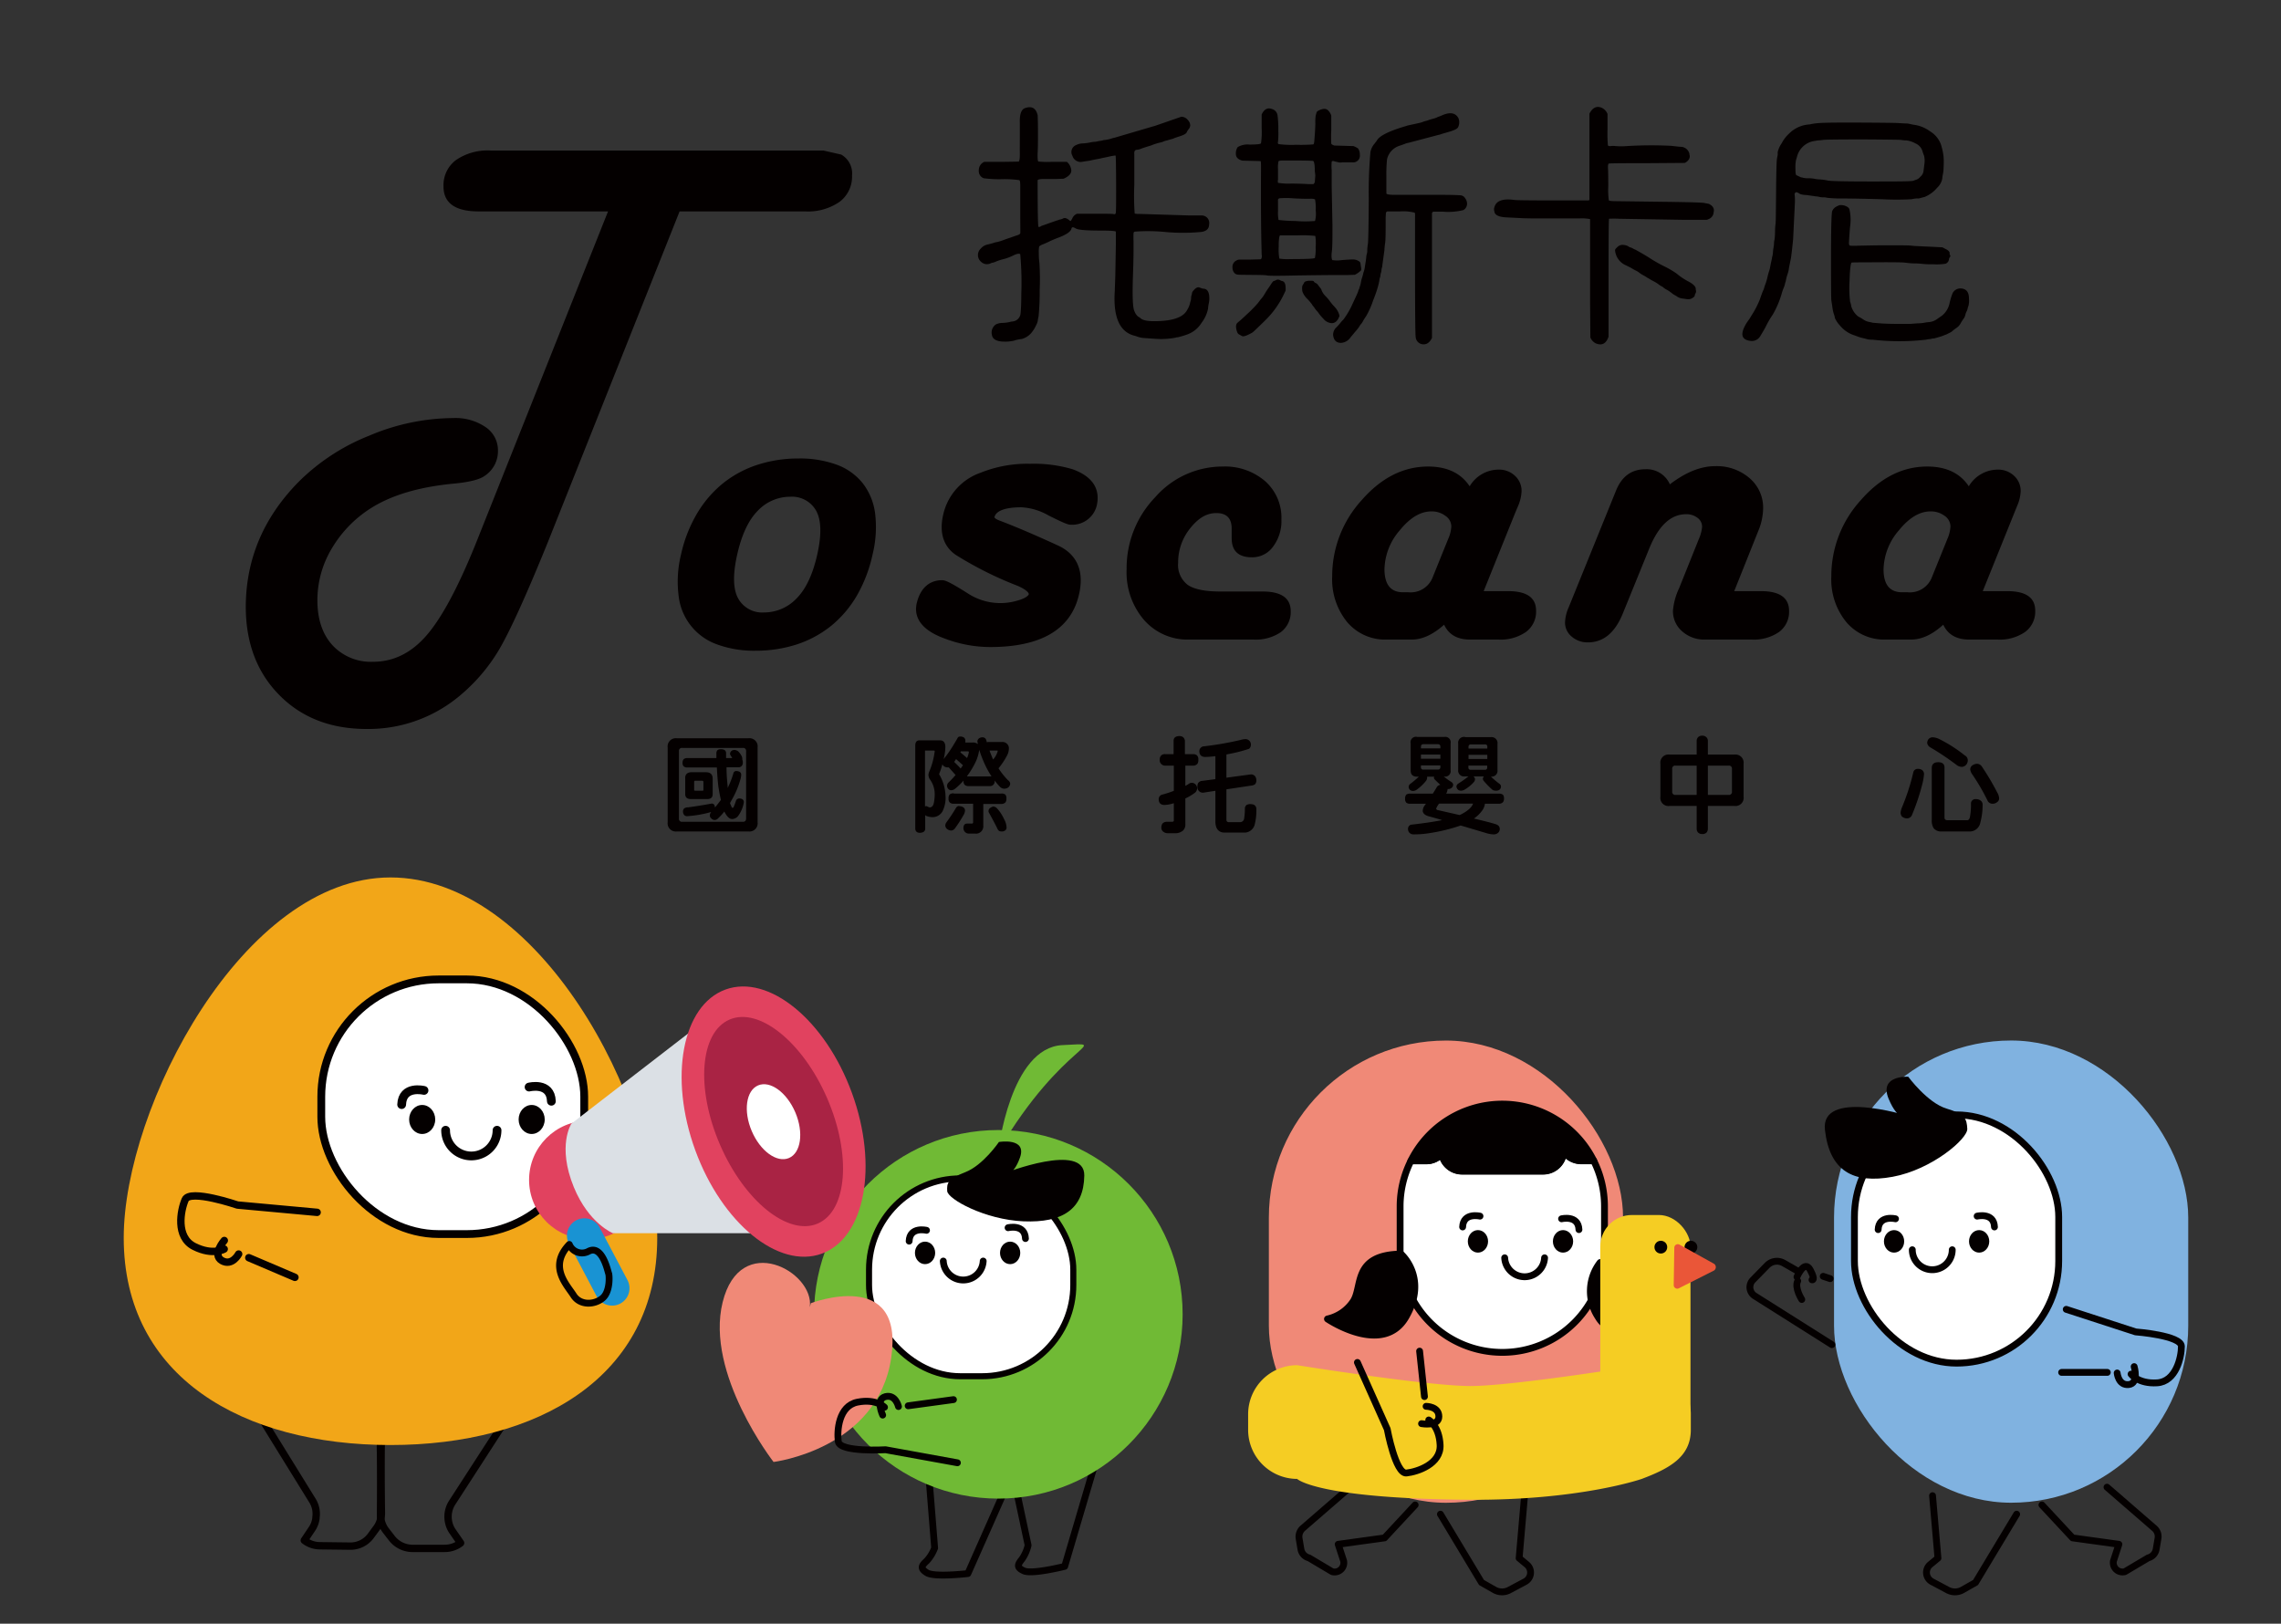 <svg id="圖層_1" data-name="圖層 1" xmlns="http://www.w3.org/2000/svg" viewBox="0 0 421.43 300"><rect x="0" y="0" width="421.43" height="300" fill="#333333" stroke="none"/><defs><style>.cls-1,.cls-11,.cls-14,.cls-15,.cls-21{fill:none;}.cls-1,.cls-10,.cls-11,.cls-13,.cls-14,.cls-15,.cls-21,.cls-3,.cls-4{stroke:#040000;stroke-linecap:round;stroke-linejoin:round;}.cls-1,.cls-3,.cls-4{stroke-width:1.26px;}.cls-2{fill:#f08977;}.cls-10,.cls-13,.cls-19,.cls-3{fill:#fff;}.cls-4,.cls-5{fill:#040000;}.cls-6{fill:#f5cd23;}.cls-7{fill:#ea5638;}.cls-8{fill:#80b2e0;}.cls-9{fill:#70ba35;}.cls-10{stroke-width:1.12px;}.cls-11{stroke-width:1.36px;}.cls-12{fill:#f2a618;}.cls-13{stroke-width:1.44px;}.cls-14{stroke-width:1.62px;}.cls-15{stroke-width:1.37px;}.cls-16{fill:#e1425f;}.cls-17{fill:#dbe0e5;}.cls-18{fill:#a92344;}.cls-20{fill:#1993d3;}.cls-21{stroke-width:1.26px;}</style></defs><path class="cls-1" d="M204.61,262.61l-7.9,26.8s-6,1.51-7.52.84-1.1-1.26-.34-2.22a7.52,7.52,0,0,0,1.1-2.52L186.43,269"/><path class="cls-1" d="M190.14,265.2l-11.32,25.54s-6.17.72-7.56-.14-.92-1.38,0-2.24a7.46,7.46,0,0,0,1.42-2.35l-1.35-16.87"/><rect class="cls-2" x="234.44" y="192.25" width="65.44" height="85.4" rx="32.72" transform="translate(534.31 469.91) rotate(180)"/><path class="cls-3" d="M266.37,213.12a3.79,3.79,0,0,0,3.73,3.23h15a3.78,3.78,0,0,0,3.77-3.76,3.78,3.78,0,0,0,3.23,1.85h2.34a18.91,18.91,0,0,1,2,8.39V231a18.87,18.87,0,0,1-18.88,18.87h0A18.87,18.87,0,0,1,258.68,231v-8.13a18.77,18.77,0,0,1,2-8.39h2.87A3.73,3.73,0,0,0,266.37,213.12Z"/><path class="cls-4" d="M277.55,204h0a18.88,18.88,0,0,1,16.91,10.48h-2.34a3.78,3.78,0,0,1-3.23-1.85,3.78,3.78,0,0,1-3.77,3.76h-15a3.79,3.79,0,0,1-3.73-3.23,3.73,3.73,0,0,1-2.85,1.32h-2.87A18.87,18.87,0,0,1,277.55,204Z"/><path class="cls-1" d="M281.67,276.35l-1,11.54,1.41,1.17a1.92,1.92,0,0,1-.32,3.18l-2.93,1.56a2.83,2.83,0,0,1-2.72-.05l-2.39-1.36-7.59-12.62"/><path class="cls-1" d="M261.46,278.06l-5.66,6.09-8.56,1.18,1,3.06a1.7,1.7,0,0,1-2.11,2l-4.29-2.55a2,2,0,0,1-1.49-1.62l-.33-1.95a2.08,2.08,0,0,1,.68-1.91l8.75-7.58"/><path class="cls-1" d="M278,232.4a3.69,3.69,0,0,0,7.37,0"/><ellipse class="cls-5" cx="273.06" cy="229.36" rx="1.87" ry="2.08"/><ellipse class="cls-5" cx="288.78" cy="229.36" rx="1.87" ry="2.08"/><path class="cls-1" d="M273.44,224.7s-3.1-.74-3.21,2"/><path class="cls-1" d="M288.51,225.19s3.1-.75,3.21,2"/><path class="cls-6" d="M239.65,273.25s3.59,3.63,31.68,3.85c20.52.16,32-3.85,32-3.85,5.11-1.93,9.06-4.06,9.06-9.07V261.3a9.05,9.05,0,0,0-9.06-9.06s-23.75,3.85-31.67,3.85-32-3.85-32-3.85a9.06,9.06,0,0,0-9.06,9.06v2.88A9.07,9.07,0,0,0,239.65,273.25Z"/><line class="cls-1" x1="262.28" y1="249.64" x2="263.18" y2="258.04"/><path class="cls-1" d="M263.48,259.84s2.36,0,2.36,1.89-3.2,1.31-3.2,1.31"/><path class="cls-1" d="M250.79,251.73l5.51,12.32s1.53,8.33,3.55,8.11,6.39-1.65,6.22-5.18-2.1-4.62-2.1-4.62"/><path class="cls-4" d="M258.86,231.71s5.09,4.4.86,11.66-14.46.33-14.46.33a7.73,7.73,0,0,0,4.73-3.22C251.84,237.73,249.83,231.83,258.86,231.71Z"/><path class="cls-4" d="M295.64,233.27a8.65,8.65,0,0,0-.42,10c3.31,5.72,10.84-1.19,10.84-1.19a4.94,4.94,0,0,1-3.6-2.25C301,237.66,302.41,232.46,295.64,233.27Z"/><rect class="cls-6" x="295.66" y="224.49" width="16.67" height="42.88" rx="5.85" transform="translate(607.99 491.86) rotate(-180)"/><circle class="cls-5" cx="312.41" cy="230.43" r="1.18"/><circle class="cls-5" cx="306.85" cy="230.43" r="1.18"/><path class="cls-7" d="M310.24,238l6.43-3.25a.75.75,0,0,0-.1-1.31l-6.31-3.5a.65.65,0,0,0-.92.59l-.11,6.91A.66.66,0,0,0,310.24,238Z"/><rect class="cls-8" x="338.85" y="192.25" width="65.44" height="85.4" rx="32.72"/><rect class="cls-3" x="342.62" y="205.99" width="37.74" height="45.87" rx="18.87"/><path class="cls-1" d="M357.05,276.35l1,11.54-1.42,1.17a1.92,1.92,0,0,0,.32,3.18l2.93,1.56a2.83,2.83,0,0,0,2.72-.05l2.4-1.36,7.59-12.62"/><path class="cls-1" d="M377.26,278.06l5.67,6.09,8.55,1.18-1,3.06a1.71,1.71,0,0,0,2.11,2l4.3-2.55a2,2,0,0,0,1.48-1.62l.33-1.95a2,2,0,0,0-.68-1.91l-8.74-7.58"/><path class="cls-1" d="M338.45,248.44l-14.25-9a1.9,1.9,0,0,1-.34-2.95l2.64-2.7a2.52,2.52,0,0,1,3.05-.42l2.8,1.6"/><path class="cls-1" d="M332,235.93s1.39-3.31,2.46-1.28.32,1.82.32,1.82"/><line class="cls-1" x1="336.85" y1="235.82" x2="338.13" y2="236.25"/><path class="cls-1" d="M332.89,240.1s-1.39-2.14-.75-3.42"/><path class="cls-1" d="M381.75,241.92l12.83,4.17s8.45.64,8.45,2.67-1,6.52-4.49,6.74-4.81-1.61-4.81-1.61"/><line class="cls-1" x1="380.9" y1="253.57" x2="389.34" y2="253.57"/><path class="cls-1" d="M391.16,253.68s.21,2.35,2.14,2.14,1-3.32,1-3.32"/><path class="cls-5" d="M352.24,206.1s-15.93-4.92-15.07,2.67,5.23,10,12.51,8.66,13.9-7.05,13.79-8.87-.32-2.67-3.85-3.74-7.06-5.88-7.06-5.88-5.45-.32-3.63,4.06S352.24,206.1,352.24,206.1Z"/><path class="cls-1" d="M360.69,230.91a3.69,3.69,0,0,1-7.38,0"/><ellipse class="cls-5" cx="365.66" cy="229.36" rx="1.87" ry="2.08"/><ellipse class="cls-5" cx="349.94" cy="229.36" rx="1.87" ry="2.08"/><path class="cls-1" d="M365.29,224.7s3.1-.74,3.2,2"/><path class="cls-1" d="M350.21,225.19s-3.1-.75-3.21,2"/><circle class="cls-9" cx="184.45" cy="242.84" r="34.05"/><rect class="cls-10" x="160.56" y="217.73" width="37.74" height="36.55" rx="16.85"/><path class="cls-2" d="M149.8,240.79s17.39-6.7,14.85,10.14-21.73,19.19-21.73,19.19-12.67-16.29-9.41-29.51,17-5.62,16.11.9"/><path class="cls-1" d="M181.65,233a3.69,3.69,0,0,1-7.37,0"/><ellipse class="cls-5" cx="186.63" cy="231.49" rx="1.87" ry="2.08"/><ellipse class="cls-5" cx="170.91" cy="231.49" rx="1.87" ry="2.08"/><path class="cls-1" d="M186.25,226.84s3.1-.75,3.21,2"/><path class="cls-1" d="M171.18,227.32s-3.1-.75-3.21,2"/><path class="cls-1" d="M176.89,270.27l-13.28-2.41s-8.46.51-8.73-1.51.07-6.59,3.54-7.28,5,.94,5,.94"/><line class="cls-1" x1="176.16" y1="258.6" x2="167.79" y2="259.74"/><path class="cls-1" d="M166,259.88s-.53-2.3-2.41-1.83-.51,3.41-.51,3.41"/><path class="cls-9" d="M184.45,212.66s2.18-19.08,11.83-19.56S196.53,192.13,184.45,212.66Z"/><path class="cls-5" d="M185.57,216.77s14.85-5.82,14.76.43-4.06,8.75-11.2,8.46-14.06-4.12-14.13-5.6.05-2.21,3.34-3.48,6.22-5.58,6.22-5.58,5.22-.89,3.89,2.87S185.57,216.77,185.57,216.77Z"/><path class="cls-11" d="M43.73,254.6l14,22.66a4.6,4.6,0,0,1,.65,3.07l0,.17a4.56,4.56,0,0,1-.75,2l-1.41,2.1h0a4.73,4.73,0,0,0,2.84,1l5.64.07a4.65,4.65,0,0,0,3.77-1.85l1-1.36a4.71,4.71,0,0,0,1-2.89l-.3-19.7"/><path class="cls-11" d="M98,255.28,83.55,277.62a4.79,4.79,0,0,0-.72,3.3h0a4.67,4.67,0,0,0,.81,2.06l1.46,2.11h0a4.82,4.82,0,0,1-2.92,1l-6,0a4.85,4.85,0,0,1-3.77-1.86l-1.11-1.43a4.78,4.78,0,0,1-1-3L70.5,260"/><path class="cls-12" d="M121.43,228.71c0,25.77-22.06,38.28-49.29,38.28s-49.28-12.51-49.28-38.28c0-24.12,22.06-66.59,49.28-66.59S121.43,202.94,121.43,228.71Z"/><rect class="cls-13" x="59.36" y="180.96" width="48.58" height="47.05" rx="21.68"/><path class="cls-14" d="M91.83,208.83a4.75,4.75,0,0,1-9.5,0"/><ellipse class="cls-5" cx="98.23" cy="206.84" rx="2.41" ry="2.68"/><ellipse class="cls-5" cx="78" cy="206.84" rx="2.41" ry="2.68"/><path class="cls-14" d="M97.75,200.85s4-1,4.12,2.62"/><path class="cls-14" d="M78.34,201.47s-4-1-4.13,2.62"/><path class="cls-15" d="M58.59,224l-14.71-1.35s-8.79-3-9.66-1-1.8,6.93,1.66,8.66,5.54.47,5.54.47"/><line class="cls-15" x1="54.49" y1="236.01" x2="45.97" y2="232.38"/><path class="cls-15" d="M44.09,231.7S42.88,234,41,232.92s.44-3.72.44-3.72"/><circle class="cls-16" cx="108.69" cy="218.01" r="10.94"/><path class="cls-17" d="M128,190.29l-22.43,17.32s-2.69,4.08.45,11.74c2.77,6.73,7.21,8.5,7.21,8.5h31Z"/><ellipse class="cls-16" cx="142.92" cy="207.24" rx="15.41" ry="25.97" transform="translate(-62.33 61.48) rotate(-20.03)"/><ellipse class="cls-18" cx="142.92" cy="207.24" rx="10.79" ry="20.53" transform="translate(-70.54 73.79) rotate(-23.4)"/><ellipse class="cls-19" cx="142.92" cy="207.24" rx="4.38" ry="7.29" transform="translate(-69.62 72.33) rotate(-23)"/><line class="cls-20" x1="107.96" y1="228.31" x2="113.09" y2="238.02"/><path class="cls-20" d="M113.09,241.23a3.23,3.23,0,0,1-2.85-1.71l-5.12-9.71a3.21,3.21,0,0,1,5.68-3l5.13,9.71a3.21,3.21,0,0,1-1.34,4.34A3.11,3.11,0,0,1,113.09,241.23Z"/><path class="cls-21" d="M105.18,229.93a2.54,2.54,0,0,0,3.61,1.24c2.53-1.24,3.54,3.9,3.66,4.13s.35,3.31-1.12,4.55-4.13,1.42-5.37-.53S101.29,234,105.18,229.93Z"/><path class="cls-5" d="M125.07,136.41h13.19a1.51,1.51,0,0,1,1.71,1.71v13.79a1.51,1.51,0,0,1-1.71,1.71H125.07a1.51,1.51,0,0,1-1.71-1.71V138.12A1.51,1.51,0,0,1,125.07,136.41Zm12.18,15.43q.6,0,.6-.63V138.8a.54.54,0,0,0-.6-.61H126.06a.54.54,0,0,0-.62.61v12.41a.55.55,0,0,0,.62.63Zm-10.34-11.78h5.45v-.8a.88.88,0,0,1,.2-.66,1.07,1.07,0,0,1,.66-.17,1.24,1.24,0,0,1,.68.17.73.73,0,0,1,.25.6v.86h1.14c-.11-.18-.25-.4-.4-.66a.23.23,0,0,1,0-.14.74.74,0,0,1,.06-.27.76.76,0,0,1,.36-.35,1.22,1.22,0,0,1,.43-.08,1.43,1.43,0,0,1,.62.24,3.37,3.37,0,0,1,.57.73,1.24,1.24,0,0,1,.21.59,1.06,1.06,0,0,1,0,.21,1.51,1.51,0,0,1,.1.58.86.86,0,0,1-.18.58.79.79,0,0,1-.68.28h-2.15c0,1.37.11,2.53.21,3.49,0,.1,0,.21,0,.33a16.55,16.55,0,0,0,1.05-2.68.54.54,0,0,1,.46-.45,1.53,1.53,0,0,1,.66.12.61.61,0,0,1,.33.58,3.64,3.64,0,0,1-.19,1,16.08,16.08,0,0,1-1.61,3.73c-.08.14-.15.28-.23.41s.11.4.17.58a.78.78,0,0,0,.23.39c.13,0,.23-.1.29-.3a8.78,8.78,0,0,0,.37-1,.65.65,0,0,1,.68-.44,1,1,0,0,1,.45.11.62.62,0,0,1,.33.59,5.89,5.89,0,0,1-1,2.46,1.49,1.49,0,0,1-1.16.64c-.43,0-.84-.33-1.23-1a2.48,2.48,0,0,1-.21-.4,8.65,8.65,0,0,1-1.13,1.24.85.85,0,0,1-.62.33.76.76,0,0,1-.65-.28.67.67,0,0,1-.28-.58,1,1,0,0,1,.26-.62,21,21,0,0,1-4.45.78.72.72,0,0,1-.54-.2,1,1,0,0,1-.23-.66.73.73,0,0,1,.19-.54,1.07,1.07,0,0,1,.74-.23c1.48-.2,2.94-.43,4.36-.7a.55.55,0,0,1,.47.21.93.93,0,0,1,.13.53c.39-.46.76-.93,1.11-1.42-.17-.71-.32-1.54-.47-2.48-.13-1.15-.22-2.33-.27-3.51h-5.49a1,1,0,0,1-.64-.2.87.87,0,0,1-.21-.66,1,1,0,0,1,.21-.68A1.1,1.1,0,0,1,126.91,140.06Zm.86,2.62h2.63c.85,0,1.27.4,1.27,1.18v2.87c0,.61-.34.91-1,.91h-3c-.71,0-1.07-.3-1.07-.91v-2.87C126.54,143.07,127,142.68,127.77,142.68Zm.69,3.41h1.3c.13,0,.2,0,.2-.13v-1.5q0-.21-.27-.21h-1.23a.19.19,0,0,0-.21.21V146C128.25,146.05,128.32,146.09,128.46,146.09Z"/><path class="cls-5" d="M177.44,136.08a1.4,1.4,0,0,1,.6.15.68.68,0,0,1,.31.55,2,2,0,0,1,0,.41h1.38a1.34,1.34,0,0,1,.85.23.16.16,0,0,1,.08.06c0-.17-.06-.33-.08-.47a.76.76,0,0,1,.26-.56,1.14,1.14,0,0,1,.75-.22.71.71,0,0,1,.62.49l.12.43a.88.88,0,0,1,.33-.06h2.48a1.18,1.18,0,0,1,.92.35,1.1,1.1,0,0,1,.34.83,2.82,2.82,0,0,1-.34,1.32,13.74,13.74,0,0,1-1.58,2.37,13.8,13.8,0,0,0,1.77,2.21.86.86,0,0,1,.39.62.94.94,0,0,1-.45.76,1.3,1.3,0,0,1-.72.17,1.1,1.1,0,0,1-.77-.4,10.11,10.11,0,0,1-.93-1.11v.1a.85.85,0,0,1-.94.93h-3.88a1,1,0,0,1-.71-.22.89.89,0,0,1-.22-.71v-.08a12.83,12.83,0,0,1-1.55,1.49,1.21,1.21,0,0,1-.7.29.74.74,0,0,1-.62-.31.84.84,0,0,1,.14-1.16c.45-.44.87-.89,1.26-1.34l-1.26-1.42a.67.67,0,0,1-.24,0,1.06,1.06,0,0,1-.73-.27.79.79,0,0,1-.2-.31,16,16,0,0,1-.62,1.84,8.3,8.3,0,0,1,1.19,4,5.52,5.52,0,0,1-.55,2.85,2.11,2.11,0,0,1-1.7,1.09,3.44,3.44,0,0,1-1.27-.21l-.23-.16v2.48c0,.5-.33.75-.93.78s-.89-.28-.91-.78v-15.3c0-.68.26-1,.77-1h3.79c.68,0,1,.42,1,1.26a8.9,8.9,0,0,1-.33,2.21,3.3,3.3,0,0,1,.27-.33,23.48,23.48,0,0,0,1.47-2.13c.49-.81.8-1.32.91-1.56A.66.66,0,0,1,177.44,136.08ZM170.9,149a.5.5,0,0,1,.23-.05.36.36,0,0,1,.22.07,2,2,0,0,0,.4.16c.43,0,.7-.33.8-.91a8.17,8.17,0,0,0,.14-1.81,4.7,4.7,0,0,0-.94-2.54,1.6,1.6,0,0,1-.21-.72,1.66,1.66,0,0,1,.16-.66,14,14,0,0,0,1-3.78c0-.05-.08-.08-.24-.08H170.9Zm6.31-.05a1.47,1.47,0,0,1,.73.19.7.7,0,0,1,.35.66,1.7,1.7,0,0,1-.23.72,23.64,23.64,0,0,1-1.63,2.54.94.94,0,0,1-.64.39,1.25,1.25,0,0,1-.76-.24.87.87,0,0,1-.38-.7,1.08,1.08,0,0,1,.17-.52,30.12,30.12,0,0,0,1.77-2.66,1,1,0,0,1,.23-.29A.8.8,0,0,1,177.21,148.91Zm-1-2.33H185a1.08,1.08,0,0,1,.74.19,1,1,0,0,1,.2.74,1.12,1.12,0,0,1-.16.68,1,1,0,0,1-.78.31h-3.33v4a1.36,1.36,0,0,1-1.55,1.48H179a1,1,0,0,1-1-1c0-.53.2-.81.6-.85h.95a.22.22,0,0,0,.24-.25V148.5H176.2a1.05,1.05,0,0,1-.72-.22,1,1,0,0,1-.23-.77,1,1,0,0,1,.23-.74A1.16,1.16,0,0,1,176.2,146.58Zm.08-5.84c.53.5.93.91,1.2,1.22.14-.21.28-.41.43-.6-.46-.43-.89-.81-1.28-1.15Zm1.14-1.77c.53.43.94.78,1.24,1.05A4.45,4.45,0,0,0,179,139c0-.12-.05-.17-.15-.17h-1.32Zm1.24,4.44h4.13a2.06,2.06,0,0,1,.39,0,18.14,18.14,0,0,1-1.06-1.86,22.42,22.42,0,0,1-1.21-3.06,7.81,7.81,0,0,1-.71,2.34A15.5,15.5,0,0,1,178.66,143.41Zm4.89,5.57a1,1,0,0,1,.62.31,7.35,7.35,0,0,1,1.32,2,3.47,3.47,0,0,1,.47,1.52.7.7,0,0,1-.2.54,1,1,0,0,1-.74.23.78.78,0,0,1-.44-.1,1,1,0,0,1-.25-.27c-.31-.67-.84-1.68-1.57-3a.7.7,0,0,1-.14-.37,1.13,1.13,0,0,1,.08-.35,1,1,0,0,1,.4-.35A1.42,1.42,0,0,1,183.55,149Zm-.74-10.34q.3.8.66,1.65a3.8,3.8,0,0,0,.86-1.57.07.07,0,0,0-.08-.08Z"/><path class="cls-5" d="M215.3,139.34h1.53v-2.48c0-.55.37-.83,1-.86s1,.29,1.09.86v2.48h1.47a1.14,1.14,0,0,1,.74.21,1,1,0,0,1,.27.8,1.26,1.26,0,0,1-.16.76,1,1,0,0,1-.85.35H219v3.74l.52-.29a1.23,1.23,0,0,1,.54-.27,1,1,0,0,1,1.11,1.08,1.06,1.06,0,0,1-.33.7,9.8,9.8,0,0,1-1.84,1.11v4.71a1.54,1.54,0,0,1-.41,1.2,2.19,2.19,0,0,1-1.24.51h-1.63a1.33,1.33,0,0,1-.94-.41.9.9,0,0,1-.21-.6,1.31,1.31,0,0,1,.19-.76,1.05,1.05,0,0,1,.74-.34h1c.25,0,.37-.08.37-.22V148.4a6.34,6.34,0,0,1-1.71.33c-.7,0-1.06-.36-1.08-1a.87.87,0,0,1,.71-.93,20.34,20.34,0,0,0,2.08-.68v-4.65H215.3a1,1,0,0,1-.72-.28.93.93,0,0,1-.31-.83,1,1,0,0,1,.31-.82A1,1,0,0,1,215.3,139.34ZM230,136.57a1,1,0,0,1,1.11,1.06,1,1,0,0,1-.33.72,28.13,28.13,0,0,1-3.47.91l-.72.14v4.29l4.52-.61a1,1,0,0,1,.74.3,1.21,1.21,0,0,1,.27.79,1,1,0,0,1-.27.76,1.57,1.57,0,0,1-.74.23l-4.52.68v5.63c0,.29.17.44.49.44h2.07a.77.77,0,0,0,.72-.73,11.4,11.4,0,0,0,.13-1.89.94.94,0,0,1,.33-.58,2.16,2.16,0,0,1,.53-.14,2.51,2.51,0,0,1,.71.08.85.85,0,0,1,.55.86,10.45,10.45,0,0,1-.35,3,2,2,0,0,1-1.67,1.32h-4c-1-.07-1.55-.77-1.55-2.09v-5.63l-2.25.35a1,1,0,0,1-.81-.33,1.06,1.06,0,0,1-.27-.78,1.84,1.84,0,0,1,.11-.62,1,1,0,0,1,.82-.46l2.4-.31v-4.25a18.12,18.12,0,0,1-1.86.15c-.71,0-1.08-.36-1.1-1a.89.89,0,0,1,.71-.95,59.17,59.17,0,0,0,6.93-1.2A3.18,3.18,0,0,1,230,136.57Z"/><path class="cls-5" d="M261.85,136.16h5a1,1,0,0,1,1.16,1.18v5a1,1,0,0,1-1.16,1.14h-.1a13.64,13.64,0,0,0,1.4,1l.15.12a.55.55,0,0,1,.18.41.72.72,0,0,1-.35.6.89.89,0,0,1-.61.17h-.07v.08a2,2,0,0,1-.26.78h9.74a1.13,1.13,0,0,1,.74.19,1,1,0,0,1,.2.74,1,1,0,0,1-.18.64,1,1,0,0,1-.76.29h-2.58a2.69,2.69,0,0,1-.6,1.38,6.22,6.22,0,0,1-1.43,1.36c2.16.51,3.52.87,4.07,1.06s.69.51.7.86a.93.93,0,0,1-.29.7,1.24,1.24,0,0,1-.95.3,5.39,5.39,0,0,1-1.38-.27l-4.6-1.37a32.66,32.66,0,0,1-6,1.45,17.41,17.41,0,0,1-2.72.19,1,1,0,0,1-.85-.42,1.1,1.1,0,0,1-.16-.58.79.79,0,0,1,.53-.78q3.46-.39,5.78-.85c-.83-.25-1.63-.48-2.39-.68s-1.11-.51-1.2-.95a1.77,1.77,0,0,1,.25-.92,5,5,0,0,1,.35-.48h-2.95a1,1,0,0,1-.7-.21,1,1,0,0,1-.21-.72,1.14,1.14,0,0,1,.21-.74,1.08,1.08,0,0,1,.7-.19h4.21c.3-.46.55-.88.77-1.26a.94.94,0,0,1,.63-.37q-.45-.4-1.05-1a.44.44,0,0,1-.1-.51h-1.3c0,.06,0,.11,0,.16a1.06,1.06,0,0,1-.16.56,8.79,8.79,0,0,1-1.74,1.67,1.23,1.23,0,0,1-.66.25.91.91,0,0,1-.58-.17.81.81,0,0,1-.27-.6.73.73,0,0,1,.29-.53,17.65,17.65,0,0,0,1.59-1.34h-.33c-.79,0-1.18-.38-1.18-1.14v-5A1,1,0,0,1,261.85,136.16Zm.68,2.11h3.59v-.33c0-.29-.17-.44-.49-.44H263c-.31,0-.46.15-.46.44Zm0,1.92h3.59v-.77h-3.59Zm3.1,2c.32,0,.49-.15.49-.46v-.31h-3.59v.31a.4.4,0,0,0,.46.46Zm6.54,6.29h-6.29a3.93,3.93,0,0,0-.54.91.34.34,0,0,0,.33.29l4,.91.29-.13Q271.84,149.49,272.17,148.44Zm-1.49-12.28h4.75a1.1,1.1,0,0,1,1.24,1.26v4.81a1.08,1.08,0,0,1-1.22,1.22.08.08,0,0,0,0,0,17.24,17.24,0,0,0,1.57,1.32.51.51,0,0,1,.15.14.5.5,0,0,1,.14.37.71.71,0,0,1-.31.62,1,1,0,0,1-.62.15,1.32,1.32,0,0,1-.6-.13,15,15,0,0,1-1.71-1.75.78.78,0,0,1-.1-.35.88.88,0,0,1,.18-.41h-1.94a.67.67,0,0,1,.31.49.89.89,0,0,1-.18.52,6.86,6.86,0,0,1-1.72,1.42,1.39,1.39,0,0,1-.68.21.82.82,0,0,1-.55-.17,1,1,0,0,1-.31-.6.74.74,0,0,1,.33-.53,20.23,20.23,0,0,0,1.77-1.24l.13-.1h-.67a1.08,1.08,0,0,1-1.23-1.22v-4.81A1.1,1.1,0,0,1,270.68,136.16Zm.64,2.11h3.47v-.33a.39.39,0,0,0-.45-.44h-2.56c-.31,0-.46.15-.46.44Zm0,1.92h3.47v-.77h-3.47Zm3,2a.4.4,0,0,0,.45-.46v-.31h-3.47v.31a.4.4,0,0,0,.46.46Z"/><path class="cls-5" d="M308.47,139.42h5v-2.49a1,1,0,0,1,.27-.73,1,1,0,0,1,.74-.27,1,1,0,0,1,.77.27.92.92,0,0,1,.29.73v2.49h4.9a1.51,1.51,0,0,1,1.7,1.7v6.08a1.51,1.51,0,0,1-1.7,1.71h-4.9v4.19a1.14,1.14,0,0,1-.19.66,1,1,0,0,1-.87.34,1,1,0,0,1-.8-.34,1.08,1.08,0,0,1-.21-.66v-4.19h-5a1.5,1.5,0,0,1-1.7-1.71v-6.08A1.5,1.5,0,0,1,308.47,139.42Zm5,7.45v-5.41h-3.9a.54.54,0,0,0-.62.6v4.19a.55.55,0,0,0,.62.62Zm5.9,0a.55.55,0,0,0,.62-.62v-4.19a.54.54,0,0,0-.62-.6h-3.83v5.41Z"/><path class="cls-5" d="M354.32,142.06a1.4,1.4,0,0,1,.8.21.94.94,0,0,1,.35.81,10.68,10.68,0,0,1-.35,1.94,40.25,40.25,0,0,1-1.88,5.59,1,1,0,0,1-1,.6,1.65,1.65,0,0,1-.83-.33,1.12,1.12,0,0,1-.26-.75,3.41,3.41,0,0,1,.18-.78,40.34,40.34,0,0,0,2.17-6.67A.81.81,0,0,1,354.32,142.06Zm2.78-5.83a3.09,3.09,0,0,1,1.32.39,26,26,0,0,1,4.58,2.95,1,1,0,0,1,.56.86,1.24,1.24,0,0,1-.25.81,1.15,1.15,0,0,1-.84.45,1.62,1.62,0,0,1-1-.37,49.11,49.11,0,0,0-4.78-3.2,1.18,1.18,0,0,1-.62-.78,1.1,1.1,0,0,1,.29-.83A1,1,0,0,1,357.1,136.23Zm1,4.6c.77,0,1.16.33,1.16,1v9.24c0,.31.18.47.55.48h3.64c.31,0,.49-.31.55-.85a12.69,12.69,0,0,0,.15-2.33.82.82,0,0,1,.93-.72,1.38,1.38,0,0,1,.82.24.92.92,0,0,1,.4.77,12.52,12.52,0,0,1-.42,3.32,2,2,0,0,1-1.88,1.65h-5.46a1.74,1.74,0,0,1-1.28-.6,2.66,2.66,0,0,1-.35-1.55v-9.65C356.94,141.16,357.34,140.83,358.13,140.83Zm7.2.29a1.11,1.11,0,0,1,.85.49,46.87,46.87,0,0,1,2.83,4.77,2.6,2.6,0,0,1,.37,1.05.81.81,0,0,1-.35.76,1.26,1.26,0,0,1-.81.31,1,1,0,0,1-1-.62,37.78,37.78,0,0,0-2.82-4.83,2,2,0,0,1-.36-.9.91.91,0,0,1,.42-.75A1.58,1.58,0,0,1,365.33,141.12Z"/><path class="cls-5" d="M125.56,39.06,101.21,100.2q-5.92,14.58-9,19.83a32.92,32.92,0,0,1-8,9.11,26.25,26.25,0,0,1-16.47,5.55q-9.93,0-16.11-6.24T45.41,112.2q0-13.23,9.74-23.15a38.65,38.65,0,0,1,13.08-8.56,40.34,40.34,0,0,1,15.53-3.25,9.89,9.89,0,0,1,5.95,1.67A5.15,5.15,0,0,1,92,83.26a5.44,5.44,0,0,1-2.45,4.66q-1.37,1-5.46,1.41-9.4.86-15.1,4.28a22.09,22.09,0,0,0-7.57,7.53,18.61,18.61,0,0,0-2.78,9.74q0,5.27,2.78,8.33a9.66,9.66,0,0,0,7.53,3.06q5.64,0,9.88-4.9T88,100.2l24.34-61.14H88.43c-4.32,0-6.49-1.54-6.49-4.62a5.79,5.79,0,0,1,2.31-4.87,10.33,10.33,0,0,1,6.39-1.76h61.48l3.3.75a4,4,0,0,1,2,3.86,5.81,5.81,0,0,1-2.3,4.87,10.29,10.29,0,0,1-6.4,1.77Z"/><path class="cls-5" d="M231.62,118.17h-11.9a10.67,10.67,0,0,1-8.35-3.62,13.49,13.49,0,0,1-3.22-9.35,18.89,18.89,0,0,1,5.29-13.34,16.53,16.53,0,0,1,12.44-5.66,11.36,11.36,0,0,1,7.87,2.71,9,9,0,0,1,3,7.06,7.88,7.88,0,0,1-1.52,5,4.72,4.72,0,0,1-3.9,2c-2.51,0-3.77-1.17-3.77-3.53v-.9c0-.3,0-.59,0-.86,0-1.92-.94-2.88-2.83-2.88s-3.4,1-4.86,2.84a10,10,0,0,0-2.2,6.32,4.62,4.62,0,0,0,1.79,4.12c1.19.81,3.2,1.21,6.05,1.21h7.75c3.48,0,5.21,1.22,5.21,3.65a4.61,4.61,0,0,1-1.86,3.88A8.25,8.25,0,0,1,231.62,118.17Z"/><path class="cls-5" d="M274.12,109.22h4.51q5.17,0,5.17,3.61a4.64,4.64,0,0,1-1.85,3.92,8.18,8.18,0,0,1-5.08,1.42h-5.26q-3.53,0-4.8-2.75-3.07,2.74-5.95,2.75h-4.67a9.16,9.16,0,0,1-7.29-3.23,12.48,12.48,0,0,1-2.77-8.43,20.84,20.84,0,0,1,5.44-14.09Q257,86.2,263.86,86.2q5.25,0,7.67,3.65a6.23,6.23,0,0,1,5.38-3.08,4.22,4.22,0,0,1,3,1.15,3.74,3.74,0,0,1,1.21,2.83,7.56,7.56,0,0,1-.65,2.75L280,94.61Zm-14.9.21h1a4.35,4.35,0,0,0,4.47-2.75l2.87-7.1a6.29,6.29,0,0,0,.58-2.34,2.37,2.37,0,0,0-1.09-1.93,4.16,4.16,0,0,0-2.6-.82q-3,0-5.83,3.49a11.32,11.32,0,0,0-2.83,7.22Q255.82,109.43,259.22,109.43Z"/><path class="cls-5" d="M366.33,109.22h4.52c3.44,0,5.17,1.2,5.17,3.61a4.66,4.66,0,0,1-1.85,3.92,8.21,8.21,0,0,1-5.09,1.42h-5.25q-3.52,0-4.8-2.75c-2,1.83-4,2.75-5.95,2.75H348.4a9.14,9.14,0,0,1-7.28-3.23,12.43,12.43,0,0,1-2.77-8.43,20.79,20.79,0,0,1,5.44-14.09q5.43-6.23,12.29-6.22c3.5,0,6.05,1.22,7.67,3.65a6.22,6.22,0,0,1,5.37-3.08,4.24,4.24,0,0,1,3,1.15,3.74,3.74,0,0,1,1.21,2.83,7.39,7.39,0,0,1-.66,2.75l-.45,1.11Zm-14.89.21h1a4.35,4.35,0,0,0,4.48-2.75l2.87-7.1a6.45,6.45,0,0,0,.57-2.34,2.39,2.39,0,0,0-1.08-1.93,4.21,4.21,0,0,0-2.61-.82q-3,0-5.83,3.49A11.37,11.37,0,0,0,348,105.2Q348,109.43,351.44,109.43Z"/><path class="cls-5" d="M320.41,109.22h4.92q5.21,0,5.21,3.65a4.61,4.61,0,0,1-1.85,3.9,8.24,8.24,0,0,1-5.08,1.4H315a6.12,6.12,0,0,1-4.21-1.52,4.92,4.92,0,0,1-1.7-3.82,12.28,12.28,0,0,1,1.15-4.18l3.61-9a7.38,7.38,0,0,0,.62-2.26,2,2,0,0,0-.8-1.68,3.3,3.3,0,0,0-2.16-.7q-4.23,0-6.81,6.36l-4.84,11.9c-1.45,3.62-3.61,5.42-6.48,5.42a4.43,4.43,0,0,1-3-1.07,3.33,3.33,0,0,1-1.23-2.62,7.44,7.44,0,0,1,.66-2.75l.45-1.11,8.29-20.44q1.59-4,5.45-4a4.66,4.66,0,0,1,4.52,2.79q4.38-3.36,8.37-3.36a9.23,9.23,0,0,1,6.36,2.22,7.16,7.16,0,0,1,2.5,5.62,11.23,11.23,0,0,1-.9,4.14Z"/><path class="cls-5" d="M205.94,25.44l7.55-2.22,4.76-1.65a1.52,1.52,0,0,1,1.2.59,1.47,1.47,0,0,1,.45,1,1.17,1.17,0,0,1-.26.67,2.2,2.2,0,0,0-.38.61c-.11.25-.51.48-1.2.71s-1.05.34-1.09.37a1.71,1.71,0,0,1-.47.17l-.63.18a3,3,0,0,1-.45.12,2.6,2.6,0,0,0-.49.17,2.21,2.21,0,0,1-.5.16,10.26,10.26,0,0,0-1.79.57l-.47.14q-.94.29-1.35.45a2.46,2.46,0,0,1-.7.19.64.64,0,0,0-.43.14,1,1,0,0,0-.12.64v5.75a45.15,45.15,0,0,0,.07,5.25,2.23,2.23,0,0,0,.78.07l9.39.29c1.25,0,2,0,2.26,0a1.38,1.38,0,0,1,1.32,1.65c0,.88-.61,1.36-1.74,1.42a35.81,35.81,0,0,1-6.18,0,33,33,0,0,0-5.71-.09.31.31,0,0,0-.33.3,14.89,14.89,0,0,0,0,1.49V46c0,2.07-.08,4-.14,5.89-.07,3.15,0,5,.3,5.59a2.45,2.45,0,0,0,.66,1,4.4,4.4,0,0,1,.45.29c.41.44,1.49.63,3.25.56,3-.09,4.76-.8,5.42-2.12a4.4,4.4,0,0,0,.48-1.11,3,3,0,0,1,.14-.54,1.82,1.82,0,0,0,.07-.47,1.88,1.88,0,0,1,.09-.57.91.91,0,0,0,.07-.35,1,1,0,0,1,.29-.5c.4-.5.79-.68,1.15-.54a3.11,3.11,0,0,0,.64.21c.78,0,1.16.65,1.13,1.94a4,4,0,0,1-.1.78,6.84,6.84,0,0,0-.14,1A6.38,6.38,0,0,1,222,59.64a5.11,5.11,0,0,1-2.64,2.15,14.77,14.77,0,0,1-1.74.52,1.59,1.59,0,0,0-.47.09,14.43,14.43,0,0,1-3.82.19c-1.54-.1-2.36-.16-2.45-.19l-.38-.09-.4-.12a3.19,3.19,0,0,0-.54-.17q-4.11-1.08-3.59-8.39c0-.53.07-1.6.1-3.21l.09-5.13c0-1.51,0-2.34,0-2.48s-1-.21-3-.21c-2.52,0-4-.13-4.43-.4s-.7-.26-.76,0c-.1.6-1,1.21-2.78,1.84l-1,.42c-.44.22-.9.44-1.39.64a2.42,2.42,0,0,0-.8.43,4.93,4.93,0,0,0-.07,1.25,11.88,11.88,0,0,0,.11,1.79,47.36,47.36,0,0,1,.05,5,47.29,47.29,0,0,1-.21,4.95,3.57,3.57,0,0,0-.14.75,3.08,3.08,0,0,1-.36.92,5,5,0,0,1-.59,1,3.55,3.55,0,0,1-2,1.44,9.62,9.62,0,0,0-1.13.21,4.54,4.54,0,0,1-.49.14l-.57.09a6.29,6.29,0,0,1-1,.05c-1.47,0-2.26-.44-2.35-1.32a1.78,1.78,0,0,1,.8-1.89,3,3,0,0,1,1.25-.25,6.76,6.76,0,0,0,1.18-.15,3.89,3.89,0,0,1,.54-.11A1.64,1.64,0,0,0,188.55,58c.09-.86.14-2.07.14-3.61A59,59,0,0,0,188.5,47c-.12-.2-.54-.15-1.23.17a9.73,9.73,0,0,1-1.64.65,11,11,0,0,0-1.61.5,2.16,2.16,0,0,1-.59.21,1,1,0,0,0-.35.1,1.55,1.55,0,0,1-1.74-.19,1.64,1.64,0,0,1-.15-2.5,2.34,2.34,0,0,1,1.25-.76c.52-.12.9-.22,1.13-.3a3.85,3.85,0,0,1,.69-.17,8,8,0,0,0,1.06-.33l.92-.33.49-.16.52-.19.5-.17a2.78,2.78,0,0,0,.45-.16c.17-.08.27-.17.3-.28s0-1.28,0-3.52,0-3.81,0-4.76,0-1.45-.19-1.53a20.2,20.2,0,0,0-3.2-.17,21.39,21.39,0,0,1-3.38-.18,1.41,1.41,0,0,1-.89-1.44,1.67,1.67,0,0,1,1-1.58h3.21l3.16-.05c.16-.15.22-.64.21-1.46s0-1.78,0-2.9,0-2,0-2.76c-.06-1.63.27-2.56,1-2.78,1.19-.41,2,0,2.3,1.37,0,.25.05,1.2.05,2.85s0,3-.05,3.94,0,1.67.12,1.72a15.9,15.9,0,0,0,2.29.07h3a2.32,2.32,0,0,1,.8,1.6c0,.57-.44,1.07-1.42,1.51l-1.27.05c-.84,0-1.63,0-2.36,0s-1.11.09-1.17.24q0,8.53.16,8.61a.48.48,0,0,0,.42-.1.92.92,0,0,1,.36-.16l2.68-.95a.49.49,0,0,0,.24-.07,1.15,1.15,0,0,1,.33-.09,1.87,1.87,0,0,0,.52-.19.7.7,0,0,1,.61,0,1.69,1.69,0,0,1,.5.31c.14.12.23.18.28.16s.15-.18.31-.49a1.55,1.55,0,0,1,.89-.85h3.26c2.14,0,3.3,0,3.49.07a.28.28,0,0,0,.37-.14c.07-.14.09-1.94.08-5.4s-.05-5.21-.1-5.26-.25,0-.59.05-.69.15-1,.21l-.92.19c-.26.07-.61.14-1,.21s-.78.15-1.07.22a4.9,4.9,0,0,1-.68.11l-.77.12a1.59,1.59,0,0,1-1.94-1.08,1.38,1.38,0,0,1,.71-2,2.7,2.7,0,0,1,1.13-.29,8.94,8.94,0,0,0,1.35-.16,5.2,5.2,0,0,1,.91-.14,2.28,2.28,0,0,0,.5-.07,3,3,0,0,1,.49-.1,2.23,2.23,0,0,0,.48-.09,2.27,2.27,0,0,1,.54-.09,7.42,7.42,0,0,0,1-.22A4.06,4.06,0,0,1,205.94,25.44Z"/><path class="cls-5" d="M229.52,29.68c-.79-.22-1.18-.63-1.18-1.22a2,2,0,0,1,.33-1.28,3.6,3.6,0,0,1,2.17-.47c1.35,0,2.06-.08,2.14-.24a14.57,14.57,0,0,0,.12-2.78V21.15c.47-1,1.12-1.32,1.94-1a1.41,1.41,0,0,1,1,1.23,19.6,19.6,0,0,1,.14,2.8,14.61,14.61,0,0,1-.07,2.1.26.26,0,0,0,.15.35,18.81,18.81,0,0,0,3.22.12,28.57,28.57,0,0,0,3.16-.07c.1-.05.16-.27.19-.68s.06-.8.09-1.18.07-1,.1-1.94a8.71,8.71,0,0,1,.07-1.58,3.7,3.7,0,0,0,.14-.49c.05-.19.27-.36.69-.52.69-.28,1.2-.22,1.53.19a2,2,0,0,1,.51.9c0,.18,0,1.07,0,2.66a22.52,22.52,0,0,0,0,2.47c0,.13.22.26.56.38l3.54.1a4.16,4.16,0,0,1,.85.44,2.31,2.31,0,0,1,.21.4,2,2,0,0,1,.12.76A1.24,1.24,0,0,1,249.89,30c-1,0-1.62,0-1.94,0a1.45,1.45,0,0,1-.61,0l-.38-.09a5.44,5.44,0,0,1-.54-.14c-.2-.06-.33,0-.38.12a7.78,7.78,0,0,0,0,1.55c0,.9,0,1.88,0,3l.14,7.21c0,2.33,0,4-.12,4.9s0,1.45.12,1.51a5.94,5.94,0,0,0,1.69,0c1-.08,1.66-.12,2.06-.12a2,2,0,0,1,1,.24c.28.15.42.31.42.47l.14.94v.33a4.18,4.18,0,0,1-1.18.85l-1.41.05q-1.37,0-2.61,0t-6.39.07c-3.43.08-5.37.09-5.83,0s-1.44-.08-3-.1-2.38,0-2.59-.09a.94.94,0,0,1-.54-.43,1.41,1.41,0,0,1-.23-.82,1.3,1.3,0,0,1,.44-1.13,1.65,1.65,0,0,1,.76-.36c.2,0,.91,0,2.14,0l1.84-.05.14-.09a1.16,1.16,0,0,0,.07-.76c0-.34-.09-2.82-.12-7.42s0-7.4,0-8.4,0-1.48-.12-1.48Zm7.4,22.25c.41.1.61.54.61,1.32v.43l-.33.7a16.76,16.76,0,0,1-3.44,4.81c-1.41,1.39-2.19,2.12-2.33,2.22a7.23,7.23,0,0,1-.78.42c-.6.29-1,.37-1.18.26l-.59-.33c-.2-.11-.36-.43-.47-1s0-.9.19-1.09.51-.42.82-.71.62-.56.9-.84a24.27,24.27,0,0,0,2.07-2.1l.52-.69a5,5,0,0,0,.73-1c.3-.49.51-.82.64-1s.31-.44.54-.8a2.78,2.78,0,0,1,.45-.59,1.81,1.81,0,0,0,.5-.19.76.76,0,0,1,.7,0A1.15,1.15,0,0,0,236.92,51.93Zm6-18.29.09-1.18c0-.22-.06-.52-.09-.89,0-1.2-.14-1.81-.33-1.84s-1.06-.06-2.62-.07-2.55,0-3,0-.69.06-.76.14a5.52,5.52,0,0,0-.09,1.48q0,1.38,0,1.89a1.33,1.33,0,0,0,0,.61,12.16,12.16,0,0,0,2.43.14c1.57,0,2.66.07,3.25.1l.85,0A.65.65,0,0,0,242.91,33.64Zm-6.79,5.21a7.31,7.31,0,0,0,.09,1.79,28.68,28.68,0,0,0,3.11.19,21.84,21.84,0,0,0,3.63,0,5.25,5.25,0,0,0,.12-2,8.32,8.32,0,0,0-.12-2,2.33,2.33,0,0,0-1-.1c-.58,0-1.62,0-3.11-.09a14.31,14.31,0,0,0-2.48,0,.37.37,0,0,0-.26.31C236.12,37.06,236.12,37.7,236.12,38.85Zm6.95,6.74a8.72,8.72,0,0,0-.07-2,21.81,21.81,0,0,0-3.21-.1c-2.07,0-3.17,0-3.29,0s-.28.7-.26,2.1a9.57,9.57,0,0,0,.12,2.19,10.42,10.42,0,0,0,2.12.09c2.89,0,4.37-.07,4.45-.21A8.76,8.76,0,0,0,243.07,45.59Zm4.41,12.75c-.31.92-.8,1.37-1.46,1.37a2.17,2.17,0,0,1-1.53-.82,8.37,8.37,0,0,1-.85-1,2.79,2.79,0,0,0-.33-.42,4.6,4.6,0,0,1-.38-.47,4.17,4.17,0,0,0-.33-.45,1.07,1.07,0,0,1-.21-.31,10.57,10.57,0,0,0-.85-1,3.55,3.55,0,0,1-.92-1.37,3.56,3.56,0,0,1-.05-.78.91.91,0,0,1,.15-.49,1.76,1.76,0,0,0,.23-.4q.12-.26.9-.33c.51,0,.81,0,.87.12a.66.66,0,0,0,.35.3,1,1,0,0,1,.43.36c.11.15.24.33.4.52a1.34,1.34,0,0,1,.3.56,3.24,3.24,0,0,0,.71,1,8.72,8.72,0,0,1,.8.94,9.11,9.11,0,0,0,.83,1A3.55,3.55,0,0,1,247.48,58.34Zm14.19-35.5.61-.14a3.67,3.67,0,0,0,.62-.19,4.42,4.42,0,0,1,.59-.18,1.79,1.79,0,0,0,.37-.12c.11-.05.4-.13.85-.26a4.75,4.75,0,0,0,.83-.28.38.38,0,0,1,.21-.1,4.11,4.11,0,0,0,.59-.23c1.54-.69,2.57-.52,3.11.51a1.81,1.81,0,0,1,.14.76,2,2,0,0,1-.21.9c-.14.28-.65.54-1.53.8s-1.43.41-1.65.49a1.79,1.79,0,0,1-.43.12l-5.52,1.46a2.93,2.93,0,0,0-.79.24l-.95.33a3.41,3.41,0,0,0-2.26,2.5,27.76,27.76,0,0,0-.12,3.06c0,1.76,0,2.7,0,2.83a2.34,2.34,0,0,1,0,.38c0,.18.51.28,1.55.28h1.93l6.79,0c2,0,3.14.06,3.47.09a1.09,1.09,0,0,1,.82.54,1.66,1.66,0,0,1,.34.87,1.33,1.33,0,0,1-.69,1.32,11.53,11.53,0,0,1-3.75.29h-1.84l-.19.23v23.1c-.4.79-.91,1.18-1.5,1.18a1.45,1.45,0,0,1-1.51-1.32c-.07-.31-.11-3.78-.12-10.39s0-10.15,0-10.61,0-.9,0-1.32a2.13,2.13,0,0,0-.05-.68,8.71,8.71,0,0,0-2.73-.24H256.3l-.14.09-.1.15-.05.94c0,2.64,0,4.24-.12,4.81a11.7,11.7,0,0,0-.11,1.18L255.4,49a1.32,1.32,0,0,1-.07.42,2.66,2.66,0,0,0-.1.52,1.45,1.45,0,0,1-.09.47,1.89,1.89,0,0,0-.09.45,1.88,1.88,0,0,1-.09.43,1.44,1.44,0,0,0-.1.42,2.77,2.77,0,0,1-.1.5c0,.15-.09.37-.14.63a25.42,25.42,0,0,1-.94,2.71,15.16,15.16,0,0,1-1.3,2.9,8,8,0,0,0-.58.92,2.22,2.22,0,0,1-.31.47,1.7,1.7,0,0,0-.28.38,7.11,7.11,0,0,1-.76,1c-.34.41-.66.78-.94,1.13a2.28,2.28,0,0,1-1.75,1c-.87,0-1.36-.49-1.46-1.46a1.86,1.86,0,0,1,.57-1.37,8.45,8.45,0,0,0,.73-.8,4.68,4.68,0,0,1,.59-.66,15,15,0,0,0,1.74-3c.66-1.4,1-2.15,1-2.24a1.34,1.34,0,0,1,.12-.33.77.77,0,0,0,.1-.24,1.9,1.9,0,0,1,.09-.31,4,4,0,0,0,.19-.75,6.45,6.45,0,0,1,.24-.94c.09-.3.16-.53.19-.69a1.85,1.85,0,0,1,.11-.37,3.58,3.58,0,0,0,.17-.71c.06-.38.11-.71.16-1s.09-.59.12-.92a2.7,2.7,0,0,1,.12-.68,2,2,0,0,0,.07-.64,7.66,7.66,0,0,1,.12-1.18c.07-.49.13-3.27.16-8.37a85.15,85.15,0,0,1,.31-8.63,3.4,3.4,0,0,1,.61-1.34,8.85,8.85,0,0,0,.59-.78c.5-.88,2.33-1.77,5.47-2.68a1.66,1.66,0,0,1,.33-.1Z"/><path class="cls-5" d="M276.14,38.17q.53-1.65,3.63-1.23.48.09,7.05.09t6.7,0a.22.22,0,0,0,.14-.14c0-.07,0-2.72,0-8V21c.54-1.07,1.26-1.45,2.17-1.13A2.16,2.16,0,0,1,297,21.05v2.79a26,26,0,0,0,.07,3q.07.19.54.15a3.12,3.12,0,0,1,.87,0,13.1,13.1,0,0,0,2.1,0,74.54,74.54,0,0,1,8.15-.05c1.08.13,1.72.19,1.94.19a1.67,1.67,0,0,1,1.46,1.29.92.92,0,0,0,.07.36c0,.09,0,.28-.11.56a1.75,1.75,0,0,1-.81.76l-6.93.05q-6.88,0-7.09.07c-.14,0-.2.35-.17.92s.05,1.65.05,3.27a14.1,14.1,0,0,0,.1,2.59c.06.11.51.17,1.36.17l6.88.09c5.78.07,8.91.14,9.38.24l.85.16a2.22,2.22,0,0,1,.59.4,1.13,1.13,0,0,1,.31,1.14,1.44,1.44,0,0,1-.9,1.27l-.33.14h-4.62l-11.64-.19a15.1,15.1,0,0,0-1.84,0q-.09.14-.09,11.36V62.21c-.44,1.29-1.23,1.7-2.36,1.23a2.1,2.1,0,0,1-1-1.09l-.05-6.5V40.48a8.29,8.29,0,0,0-2-.12l-5.54,0c-2.74,0-4.53,0-5.38-.07l-2.45-.12q-2.2-.09-2.31-1.08A1.27,1.27,0,0,1,276.14,38.17Zm35.6,17.11-1-.14a2.18,2.18,0,0,1-.83-.31,4.38,4.38,0,0,0-.54-.33,2.72,2.72,0,0,1-.54-.38,6.82,6.82,0,0,0-.87-.58,3.7,3.7,0,0,1-.68-.45,1,1,0,0,0-.29-.19,3.18,3.18,0,0,1-.54-.35,6.89,6.89,0,0,0-.87-.55c-.33-.17-.59-.31-.76-.42l-.28-.17a1.89,1.89,0,0,1-.31-.18,5.58,5.58,0,0,0-.68-.4,4.45,4.45,0,0,1-.66-.43,3.67,3.67,0,0,0-.68-.42,7.64,7.64,0,0,1-.69-.38c-.17-.11-.59-.32-1.25-.64a3.32,3.32,0,0,1-1.88-2.73c0-.13.12-.3.37-.52a1.37,1.37,0,0,1,1.25-.45,2.19,2.19,0,0,1,.85.26.79.79,0,0,0,.36.19,2.21,2.21,0,0,1,.49.21,1.74,1.74,0,0,0,.35.17s.44.22,1.23.68,1.38.82,1.77,1.08a27,27,0,0,0,2.4,1.35,16.29,16.29,0,0,1,2.34,1.37,11.63,11.63,0,0,0,2,1.36c1,.51,1.5,1,1.5,1.42a1.57,1.57,0,0,0,.05.37.75.75,0,0,1-.09.48,1,1,0,0,0-.14.37c0,.19-.22.4-.66.62A1.72,1.72,0,0,1,311.74,55.28Z"/><path class="cls-5" d="M327.2,48.54l.19-.85a1,1,0,0,1,.07-.35,4.69,4.69,0,0,0,.11-.8,5.39,5.39,0,0,1,.1-.78,6.25,6.25,0,0,0,.09-.76c0-.37.07-.63.1-.75a12.65,12.65,0,0,0,.09-1.37c0-.78.06-1.3.1-1.55s.06-2.16.09-5.71.08-5.57.14-6.06a6.66,6.66,0,0,1,.15-.87,2.13,2.13,0,0,0,0-.54,4.8,4.8,0,0,1,.76-1.7,6.33,6.33,0,0,1,1.36-1.77A5.73,5.73,0,0,1,334.18,23a2.89,2.89,0,0,0,.52-.09,12.68,12.68,0,0,1,1.72-.19c.89-.06,3.35-.09,7.37-.07s6.37.05,7,.09,1.11.07,1.36.07a2.12,2.12,0,0,1,.62.08c.15,0,.42.1.8.16a6.4,6.4,0,0,1,3,1.2,4.75,4.75,0,0,1,2,2.36,11.39,11.39,0,0,1,.52,2.36,15.06,15.06,0,0,1,0,2,6.91,6.91,0,0,1-.09,1.06,6.89,6.89,0,0,0-.16,1,3,3,0,0,1-.93,1.65,6,6,0,0,1-2.3,1.7l-1.06.28a1.48,1.48,0,0,1-.38,0,6.75,6.75,0,0,0-1,.15,51.3,51.3,0,0,1-5.47,0q-4.33-.12-7.09-.14a24.56,24.56,0,0,1-3-.12,2.48,2.48,0,0,0-.74-.09,3.15,3.15,0,0,1-.7-.07,3.06,3.06,0,0,0-.57-.1,3.33,3.33,0,0,1-.61-.09c-.2,0-.64-.1-1.3-.17a3.73,3.73,0,0,1-1.13-.19c-.44-.31-.72-.4-.85-.25s-.17.25-.14.33a10.85,10.85,0,0,1,.05,1.53l-.33,6.79-.19,1.79-.19,1.55-.38,1.89a5,5,0,0,1-.25,1.13,9.68,9.68,0,0,0-.31,1.13,2.43,2.43,0,0,1-.07.33,2.42,2.42,0,0,0-.12.43,3.31,3.31,0,0,1-.21.63,11,11,0,0,0-.4,1.16,17.08,17.08,0,0,1-1.65,3.86,18.14,18.14,0,0,0-1.18,2,20.27,20.27,0,0,1-1.06,1.86,1.8,1.8,0,0,1-1.72,1c-1.86-.16-2.14-1.27-.85-3.35.19-.28.34-.5.47-.66l.43-.71a16.72,16.72,0,0,0,1.55-3c.25-.73.44-1.25.56-1.53a2.69,2.69,0,0,0,.2-.49,5.45,5.45,0,0,1,.23-.71,10.49,10.49,0,0,0,.4-1.34,11.42,11.42,0,0,1,.31-1.14,2.91,2.91,0,0,0,.14-.51Zm28.19-17,.19-1.51a4.09,4.09,0,0,0-.1-1.27c-.06-.13-.18-.45-.35-1a2.27,2.27,0,0,0-1.25-1.27,4.61,4.61,0,0,0-1.67-.55c-.46,0-.79-.06-1-.09s-2.46-.06-6.74-.09q-7,0-7.64.09a6.84,6.84,0,0,1-.94.09l-.85.14A3.9,3.9,0,0,0,332,29c-.07.22-.13.43-.19.64a7.41,7.41,0,0,0-.09,1.53c0,.82.07,1.22.23,1.22l.8.38a1,1,0,0,1,.36.07,4.15,4.15,0,0,0,1,.1,5.42,5.42,0,0,1,1.11.09,5.37,5.37,0,0,0,1,.12,10.33,10.33,0,0,1,1.51.21q.78.16,7.42.17c5.28,0,8.07,0,8.35-.14l.68-.24a1.6,1.6,0,0,0,.59-.47A1.68,1.68,0,0,0,355.39,31.57Zm1.65,31a2.31,2.31,0,0,1-.54.12c-.24,0-.45.06-.64.1a43.37,43.37,0,0,1-9.9,0,3.81,3.81,0,0,1-1-.09c-.2-.06-.44-.13-.73-.19a7.06,7.06,0,0,1-.82-.23l-.78-.29A5.56,5.56,0,0,1,340,60.21a5.3,5.3,0,0,1-1-1.47,2.49,2.49,0,0,0-.17-.68,6.45,6.45,0,0,1-.28-1.27c-.08-.54-.14-.95-.19-1.25s-.07-2.79-.07-7.47q0-8.53.23-9.08a1.59,1.59,0,0,1,.73-.8,3.61,3.61,0,0,1,.61-.28,2.2,2.2,0,0,1,.55,0,2.09,2.09,0,0,1,.8.26,1,1,0,0,1,.47.45,8.64,8.64,0,0,1,.12,3.37c-.14,1.78-.2,2.78-.19,3s.09.37.21.4a10.07,10.07,0,0,0,1.51,0c.88,0,2.62-.07,5.21-.07s4.13,0,4.6.07,1.84.12,4.1.22l1.65.09.52.28c.53.25.8.51.8.76a.49.49,0,0,0,.07.38.27.27,0,0,1,0,.35.79.79,0,0,0-.19.4,1,1,0,0,1-.61.85,10.56,10.56,0,0,1-2.29.11,16.36,16.36,0,0,1-2-.07,12.55,12.55,0,0,0-1.35-.09c-.77,0-1.38-.08-1.84-.14s-2.19-.09-5.21-.07-4.59,0-4.71.07-.31,1.12-.36,3.37a21.08,21.08,0,0,0,.1,3.84,3.83,3.83,0,0,1,.19.71,2.29,2.29,0,0,0,.26.73,3.2,3.2,0,0,0,.61.89,2,2,0,0,0,.64.52,6.55,6.55,0,0,1,.75.45,2.84,2.84,0,0,0,1,.43c.33.06.54.11.64.14s.62.07,1.58.14,2,.09,3,.09,1.81,0,2.27,0,1-.07,1.6-.1a7.44,7.44,0,0,0,1.06-.09,8.09,8.09,0,0,1,1-.14,3,3,0,0,0,1.46-.55c.41-.29.69-.49.85-.59A4,4,0,0,0,360.2,56a11.29,11.29,0,0,1,.57-1.86,1.63,1.63,0,0,1,1.36-.85c1.1,0,1.65.62,1.65,1.84a4.11,4.11,0,0,1-.09,1.37,2.71,2.71,0,0,0-.17.57,1.65,1.65,0,0,1-.19.49,2.71,2.71,0,0,0-.23.66,1.9,1.9,0,0,1-.36.73,7.36,7.36,0,0,0-.52.83,2.21,2.21,0,0,1-.7.77,9.72,9.72,0,0,0-.78.59,1.51,1.51,0,0,1-.35.26l-.76.38-1,.38-1.27.37A1.15,1.15,0,0,0,357,62.56Z"/><path class="cls-5" d="M198.14,86.69a25.3,25.3,0,0,0-7.84-1,23.15,23.15,0,0,0-9.15,1.66,10.66,10.66,0,0,0-6.8,7.38c-1.14,4.4.58,6.66,2.23,7.79a66.76,66.76,0,0,0,11.38,5.7c1.66.71,2.17,1.34,2.11,1.58s-.64.77-2,1.14a11,11,0,0,1-9.32-1.34c-3.54-2.23-4.17-2.4-4.73-2.4-1.33,0-3.69.53-4.61,4.1-.52,2-.06,4.79,5.08,6.66a23.78,23.78,0,0,0,8.45,1.59c9.23,0,14.72-3.14,16.32-9.33,1.46-5.64-1.21-8.22-3.7-9.39-4-1.84-7.57-3.38-10.73-4.59-1-.35-1.11-.64-1.1-.69.39-1.51,2.92-1.82,5-1.82a11.26,11.26,0,0,1,5,1.51c3.4,1.71,3.75,1.71,4.13,1.71a4.66,4.66,0,0,0,4.82-3.76C203,91.48,203,88.43,198.14,86.69Z"/><path class="cls-5" d="M147.53,84.71a19.82,19.82,0,0,1,7.06,1.15,10.93,10.93,0,0,1,4.8,3.42,11.44,11.44,0,0,1,2.29,5.56,21.08,21.08,0,0,1-.47,7.63,26.38,26.38,0,0,1-2.94,7.65,20.59,20.59,0,0,1-4.78,5.57,20.17,20.17,0,0,1-6.32,3.39,24.51,24.51,0,0,1-7.58,1.15,19.86,19.86,0,0,1-7.06-1.15,10.76,10.76,0,0,1-7.15-9,20.91,20.91,0,0,1,.45-7.65,25.61,25.61,0,0,1,3-7.63,20.81,20.81,0,0,1,4.82-5.56A20.1,20.1,0,0,1,140,85.86,24.45,24.45,0,0,1,147.53,84.71Zm-6.36,28.45a8.28,8.28,0,0,0,6-2.59q2.58-2.59,3.82-8.1t-.2-8.1A5.1,5.1,0,0,0,146,91.78a8.24,8.24,0,0,0-6,2.59q-2.56,2.59-3.8,8.1t.18,8.1A5.07,5.07,0,0,0,141.17,113.16Z"/></svg>